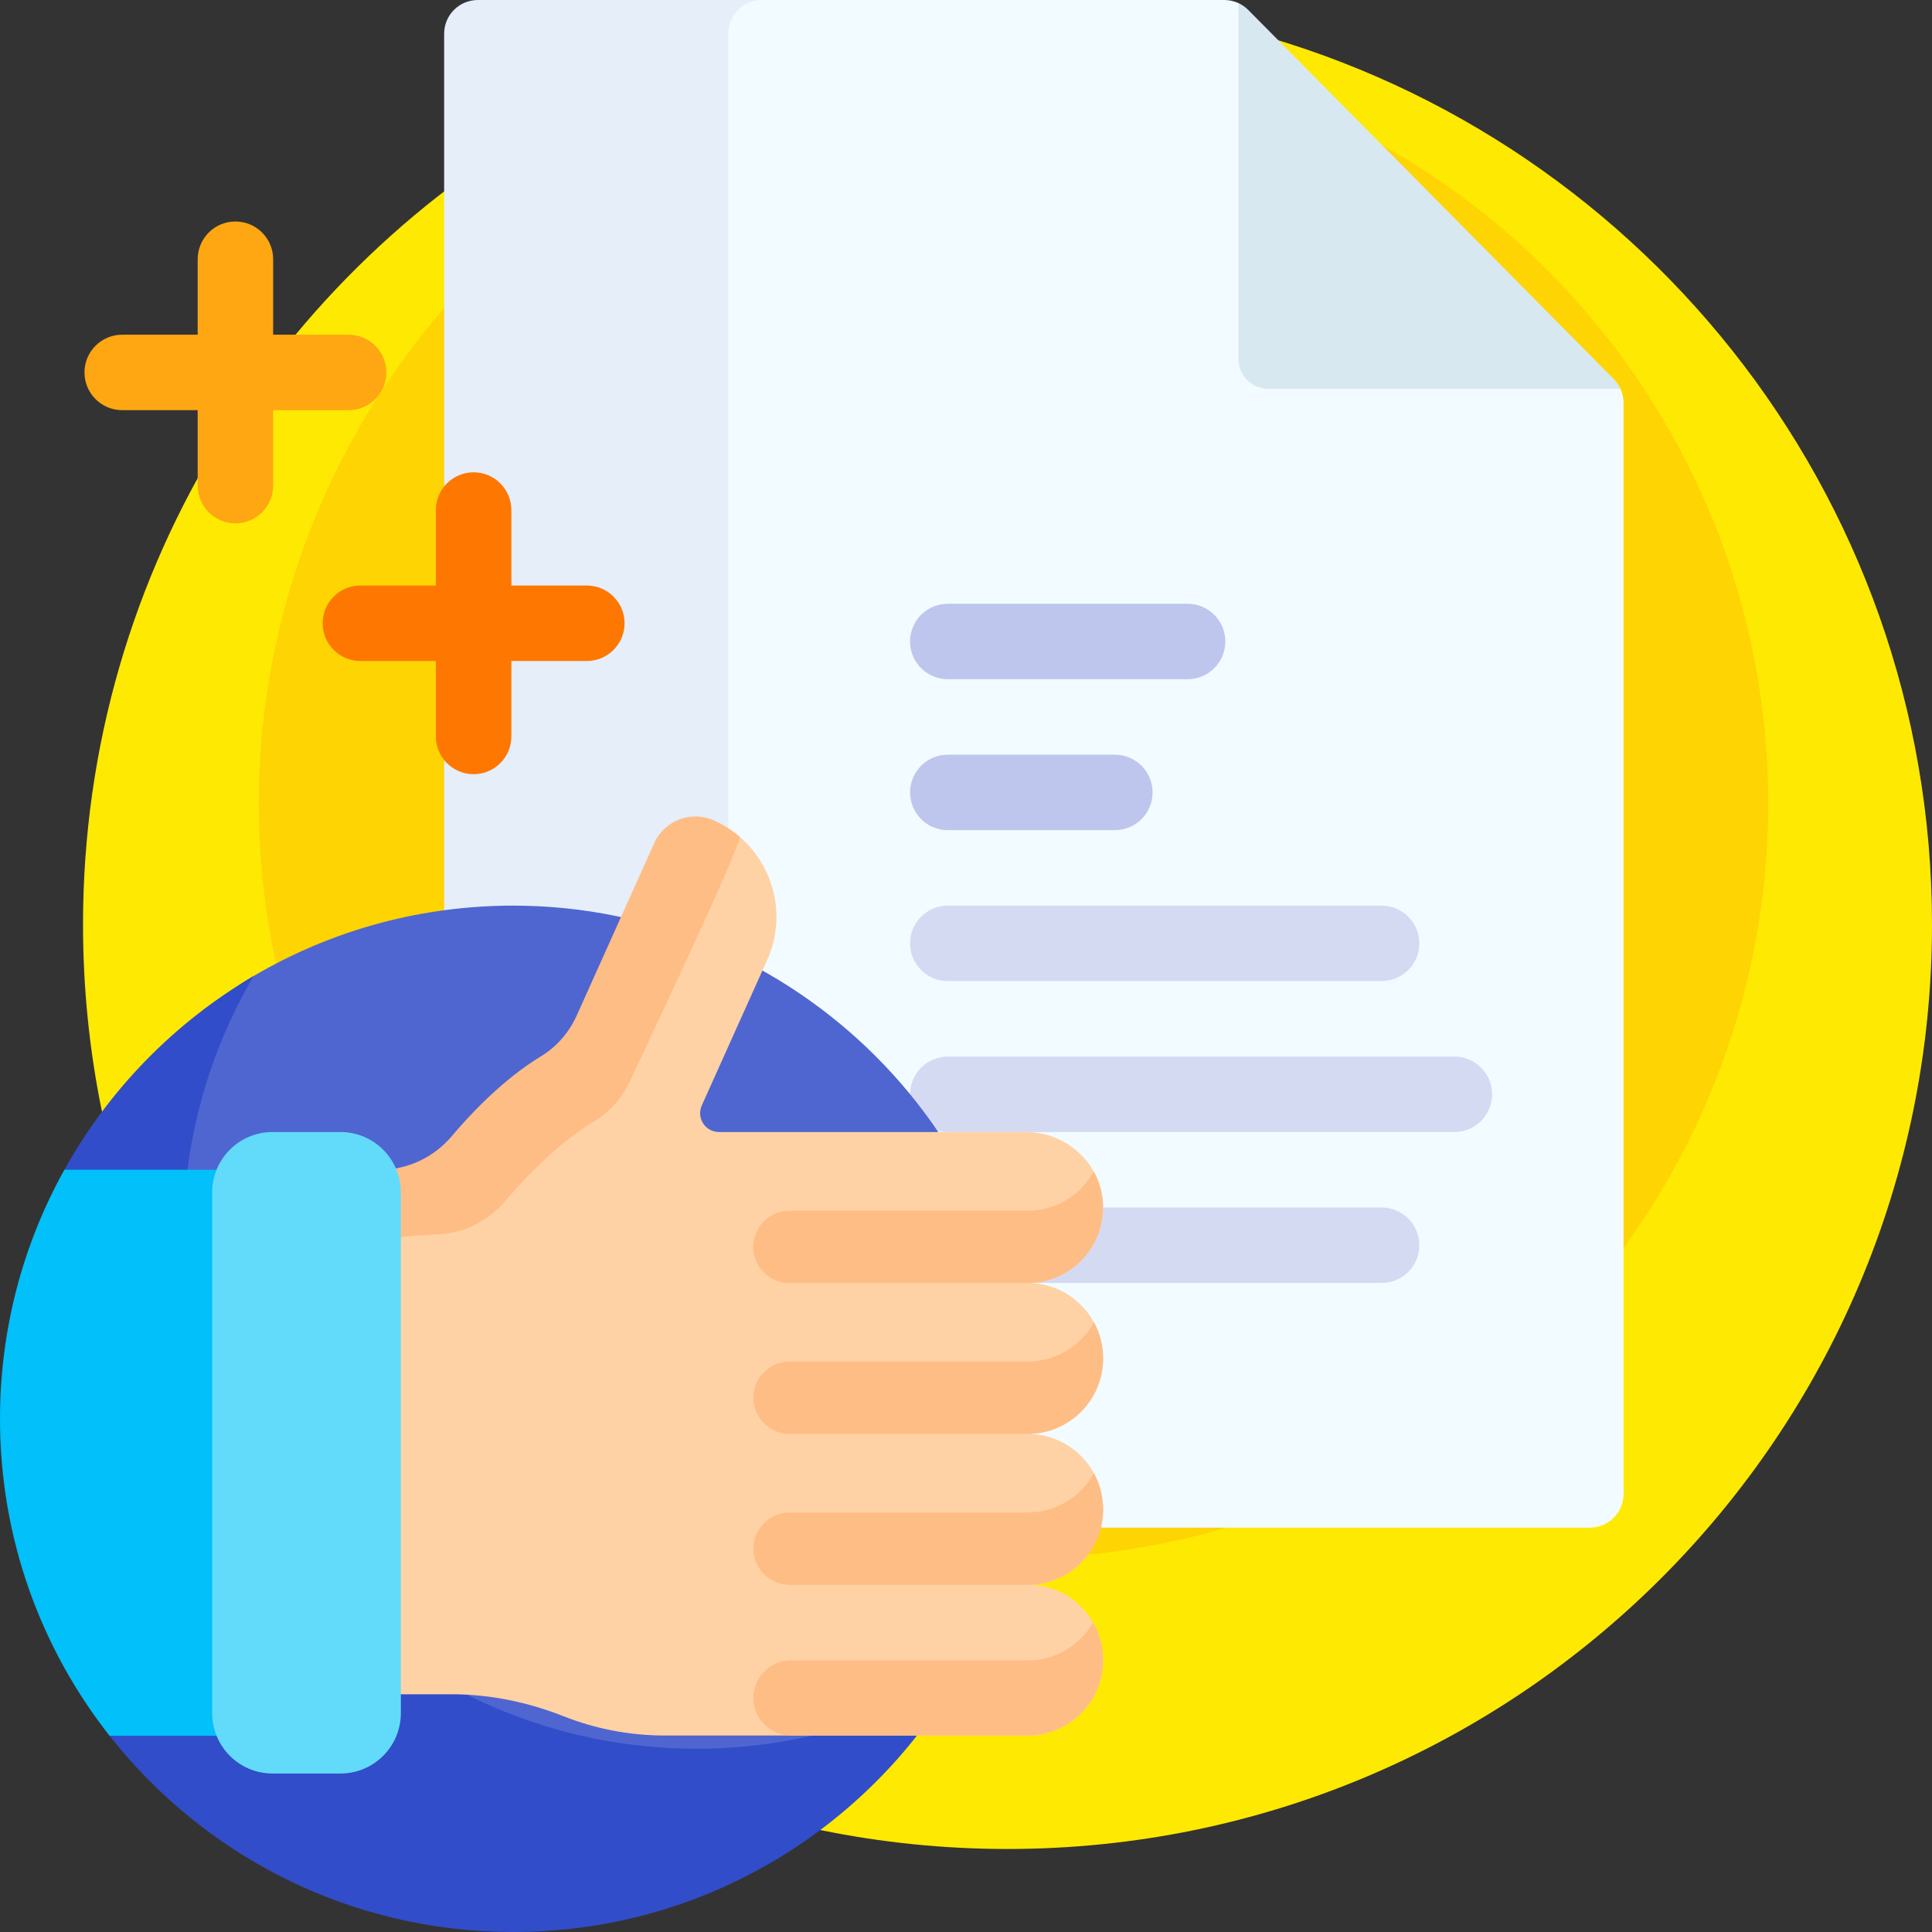 <svg id="Layer_1" enable-background="new 0 0 512 512" viewBox="0 0 512 512" xmlns="http://www.w3.org/2000/svg"><rect x="0" y="0" width="512" height="512" fill="#333333" stroke="none"/><g><path d="m326.438 7.26c-24.24 26.279-58.967 42.74-97.538 42.74-27.534 0-53.109-8.388-74.309-22.748-78.759 40.741-132.591 122.958-132.591 217.748 0 135.31 109.69 245 245 245s245-109.69 245-245c0-114.812-78.974-211.178-185.562-237.74z" fill="#fee903"/><circle cx="268.596" cy="212.957" fill="#fed402" r="200"/><path d="m185.856 14.144v376.555c0 7.811 6.332 14.144 14.144 14.144h221.331c4.932 0 8.93-3.998 8.93-8.93v-289.162c0-1.289-.279-2.549-.802-3.699-.439-.964-12.464-3.324-13.228-4.088l-82.372-84.355c-.764-.764-4.733-13.368-5.697-13.807-1.151-.523-2.411-.802-3.699-.802h-124.463c-7.811 0-14.144 6.332-14.144 14.144z" fill="#f2fbff"/><path d="m193 395.912v-386.982c0-4.932 3.998-8.93 8.93-8.93h-75.298c-4.932 0-8.93 3.998-8.93 8.93v386.982c0 4.932 3.998 8.93 8.93 8.93h75.298c-4.932 0-8.93-3.998-8.93-8.93z" fill="#e5eef9"/><path d="m336.162 103.052h93.296c-.439-.964-1.049-1.852-1.813-2.616l-96.868-97.82c-.764-.764-1.651-1.374-2.616-1.813v94.249c.001 4.418 3.582 8 8.001 8z" fill="#d8e8f0"/><path d="m314.726 180h-63.55c-5.523 0-10-4.477-10-10 0-5.523 4.477-10 10-10h63.55c5.523 0 10 4.477 10 10 0 5.523-4.477 10-10 10z" fill="#bec6ed"/><path d="m295.446 220h-44.269c-5.523 0-10-4.477-10-10 0-5.523 4.477-10 10-10h44.269c5.523 0 10 4.477 10 10 0 5.523-4.478 10-10 10z" fill="#bec6ed"/><path d="m366.142 260h-114.966c-5.523 0-10-4.477-10-10 0-5.523 4.477-10 10-10h114.965c5.523 0 10 4.477 10 10 .001 5.523-4.477 10-9.999 10z" fill="#d5daf3"/><path d="m366.142 340h-114.966c-5.523 0-10-4.477-10-10 0-5.523 4.477-10 10-10h114.965c5.523 0 10 4.477 10 10 .001 5.523-4.477 10-9.999 10z" fill="#d5daf3"/><path d="m385.422 300h-134.246c-5.523 0-10-4.477-10-10 0-5.523 4.477-10 10-10h134.246c5.523 0 10 4.477 10 10 0 5.523-4.477 10-10 10z" fill="#d5daf3"/><path d="m272 376.001c0 25.979-7.285 50.257-19.923 70.903-1.844 3.012-4.383 5.551-7.395 7.395-20.645 12.638-44.923 19.923-70.903 19.923-74.861.001-136.002-61.14-136.001-136.001 0-25.969 7.279-50.238 19.908-70.878 1.853-3.029 4.407-5.582 7.436-7.436 20.639-12.628 44.908-19.907 70.877-19.907 74.861-.001 136.002 61.14 136.001 136.001z" fill="#4f66d0"/><path d="m253.351 444.779c-23.624 40.22-67.334 67.221-117.351 67.221-43.407 0-82.065-20.336-106.965-52-2.531-3.219 6.141-5.854 3.904-9.297-13.839-21.298-21.878-46.711-21.878-74.003 0-20.512 4.541-39.963 12.673-57.403 1.363-2.924-8.234-6.491-6.674-9.297 11.829-21.272 29.2-39.039 50.16-51.351-11.852 20.179-18.649 43.685-18.649 68.779 0 75.111 60.889 136 136 136 25.094.001 48.601-6.796 68.78-18.649z" fill="#314dc9"/><path d="m292.34 400c0-11.046-8.954-20-20-20 11.046 0 20-8.954 20-20s-8.954-20-20-20c11.288 0 20.391-9.351 19.987-20.729-.385-10.838-9.621-19.271-20.466-19.271h-81.316c-3.627 0-6.047-3.741-4.561-7.049l17.303-38.504c5.203-11.578 1.893-24.818-7.26-32.697-2.012-1.732-5.16-2.079-7.709-3.218-6.029-2.695-10.825.36-13.532 6.383l-18.468 46.511c-2.008 4.468-5.265 8.29-9.451 10.835-7.699 4.681-19.319 14.443-27.144 23.695-4.74 5.605-11.661 8.902-19.002 8.902h-29.541v118.69c0 8.534 6.918 15.452 15.452 15.452h33.124c10.174 0 20.2 2.109 29.662 5.848 8.3 3.28 17.344 5.082 26.81 5.082h96.112c11.046 0 20-8.954 20-20 0-10.649-8.323-19.354-18.819-19.965 10.496-.611 18.819-9.316 18.819-19.965z" fill="#fed2a4"/><g fill="#ffbd86"><path d="m89.077 328.963 25.85-1.791c7.341 0 14.262-3.297 19.002-8.902 7.825-9.252 15.992-16.52 23.692-21.201 4.186-2.545 7.443-6.367 9.451-10.835 0 0 30.078-63.519 28.957-64.484-2.012-1.732-4.306-3.204-6.854-4.343-6.029-2.695-13.106.027-15.812 6.05l-20.495 45.605c-2.008 4.469-5.265 8.29-9.451 10.835-7.699 4.681-15.867 11.948-23.692 21.201-4.74 5.605-11.661 8.902-19.002 8.902h-29.543z"/><path d="m272.34 400.815h-63.091c-5.298 0-9.593 4.295-9.593 9.593s4.295 9.593 9.593 9.593h63.091c11.046 0 20-8.954 20-20 0-3.476-.887-6.745-2.447-9.593-3.396 6.201-9.983 10.407-17.553 10.407z"/><path d="m272.341 360.815h-63.091c-5.298 0-9.593 4.295-9.593 9.593s4.295 9.593 9.593 9.593h63.091c11.046 0 20-8.954 20-20 0-3.476-.887-6.745-2.447-9.593-3.397 6.201-9.984 10.407-17.553 10.407z"/><path d="m289.851 310.45c-3.396 6.202-9.984 10.407-17.553 10.407h-63.091c-5.298 0-9.593 4.295-9.593 9.593s4.295 9.593 9.593 9.593h63.091c11.046 0 20-8.954 20-20 0-3.477-.887-6.745-2.447-9.593z"/><path d="m289.689 429.973c-3.452 6.001-9.928 10.042-17.349 10.042h-62.726c-5.499 0-9.957 4.458-9.957 9.957 0 5.499 4.458 9.957 9.957 9.957h62.726c11.046 0 20-8.954 20-20 0-3.624-.964-7.023-2.651-9.956z"/></g><path d="m0 376c0 31.703 10.848 60.873 29.035 84h44.965c8.837 0 16-7.163 16-16v-118c0-8.837-7.163-16-16-16h-56.939c-10.87 19.545-17.061 42.05-17.061 66z" fill="#01c0fa"/><path d="m90.228 470h-18c-8.837 0-16-7.163-16-16v-138c0-8.837 7.163-16 16-16h18c8.837 0 16 7.163 16 16v138c0 8.837-7.163 16-16 16z" fill="#62dbfb"/><path d="m155.511 155.17h-20v-20c0-5.523-4.477-10-10-10s-10 4.477-10 10v20h-20c-5.523 0-10 4.477-10 10 0 5.523 4.477 10 10 10h20v20c0 5.523 4.477 10 10 10s10-4.477 10-10v-20h20c5.523 0 10-4.477 10-10 0-5.523-4.478-10-10-10z" fill="#fe7701"/><path d="m92.389 88.698h-20v-20c0-5.523-4.477-10-10-10s-10 4.477-10 10v20h-20c-5.523 0-10 4.477-10 10 0 5.523 4.477 10 10 10h20v20c0 5.523 4.477 10 10 10s10-4.477 10-10v-20h20c5.523 0 10-4.477 10-10 0-5.523-4.477-10-10-10z" fill="#fea713"/></g><g/><g/><g/><g/><g/><g/><g/><g/><g/><g/><g/><g/><g/><g/><g/></svg>